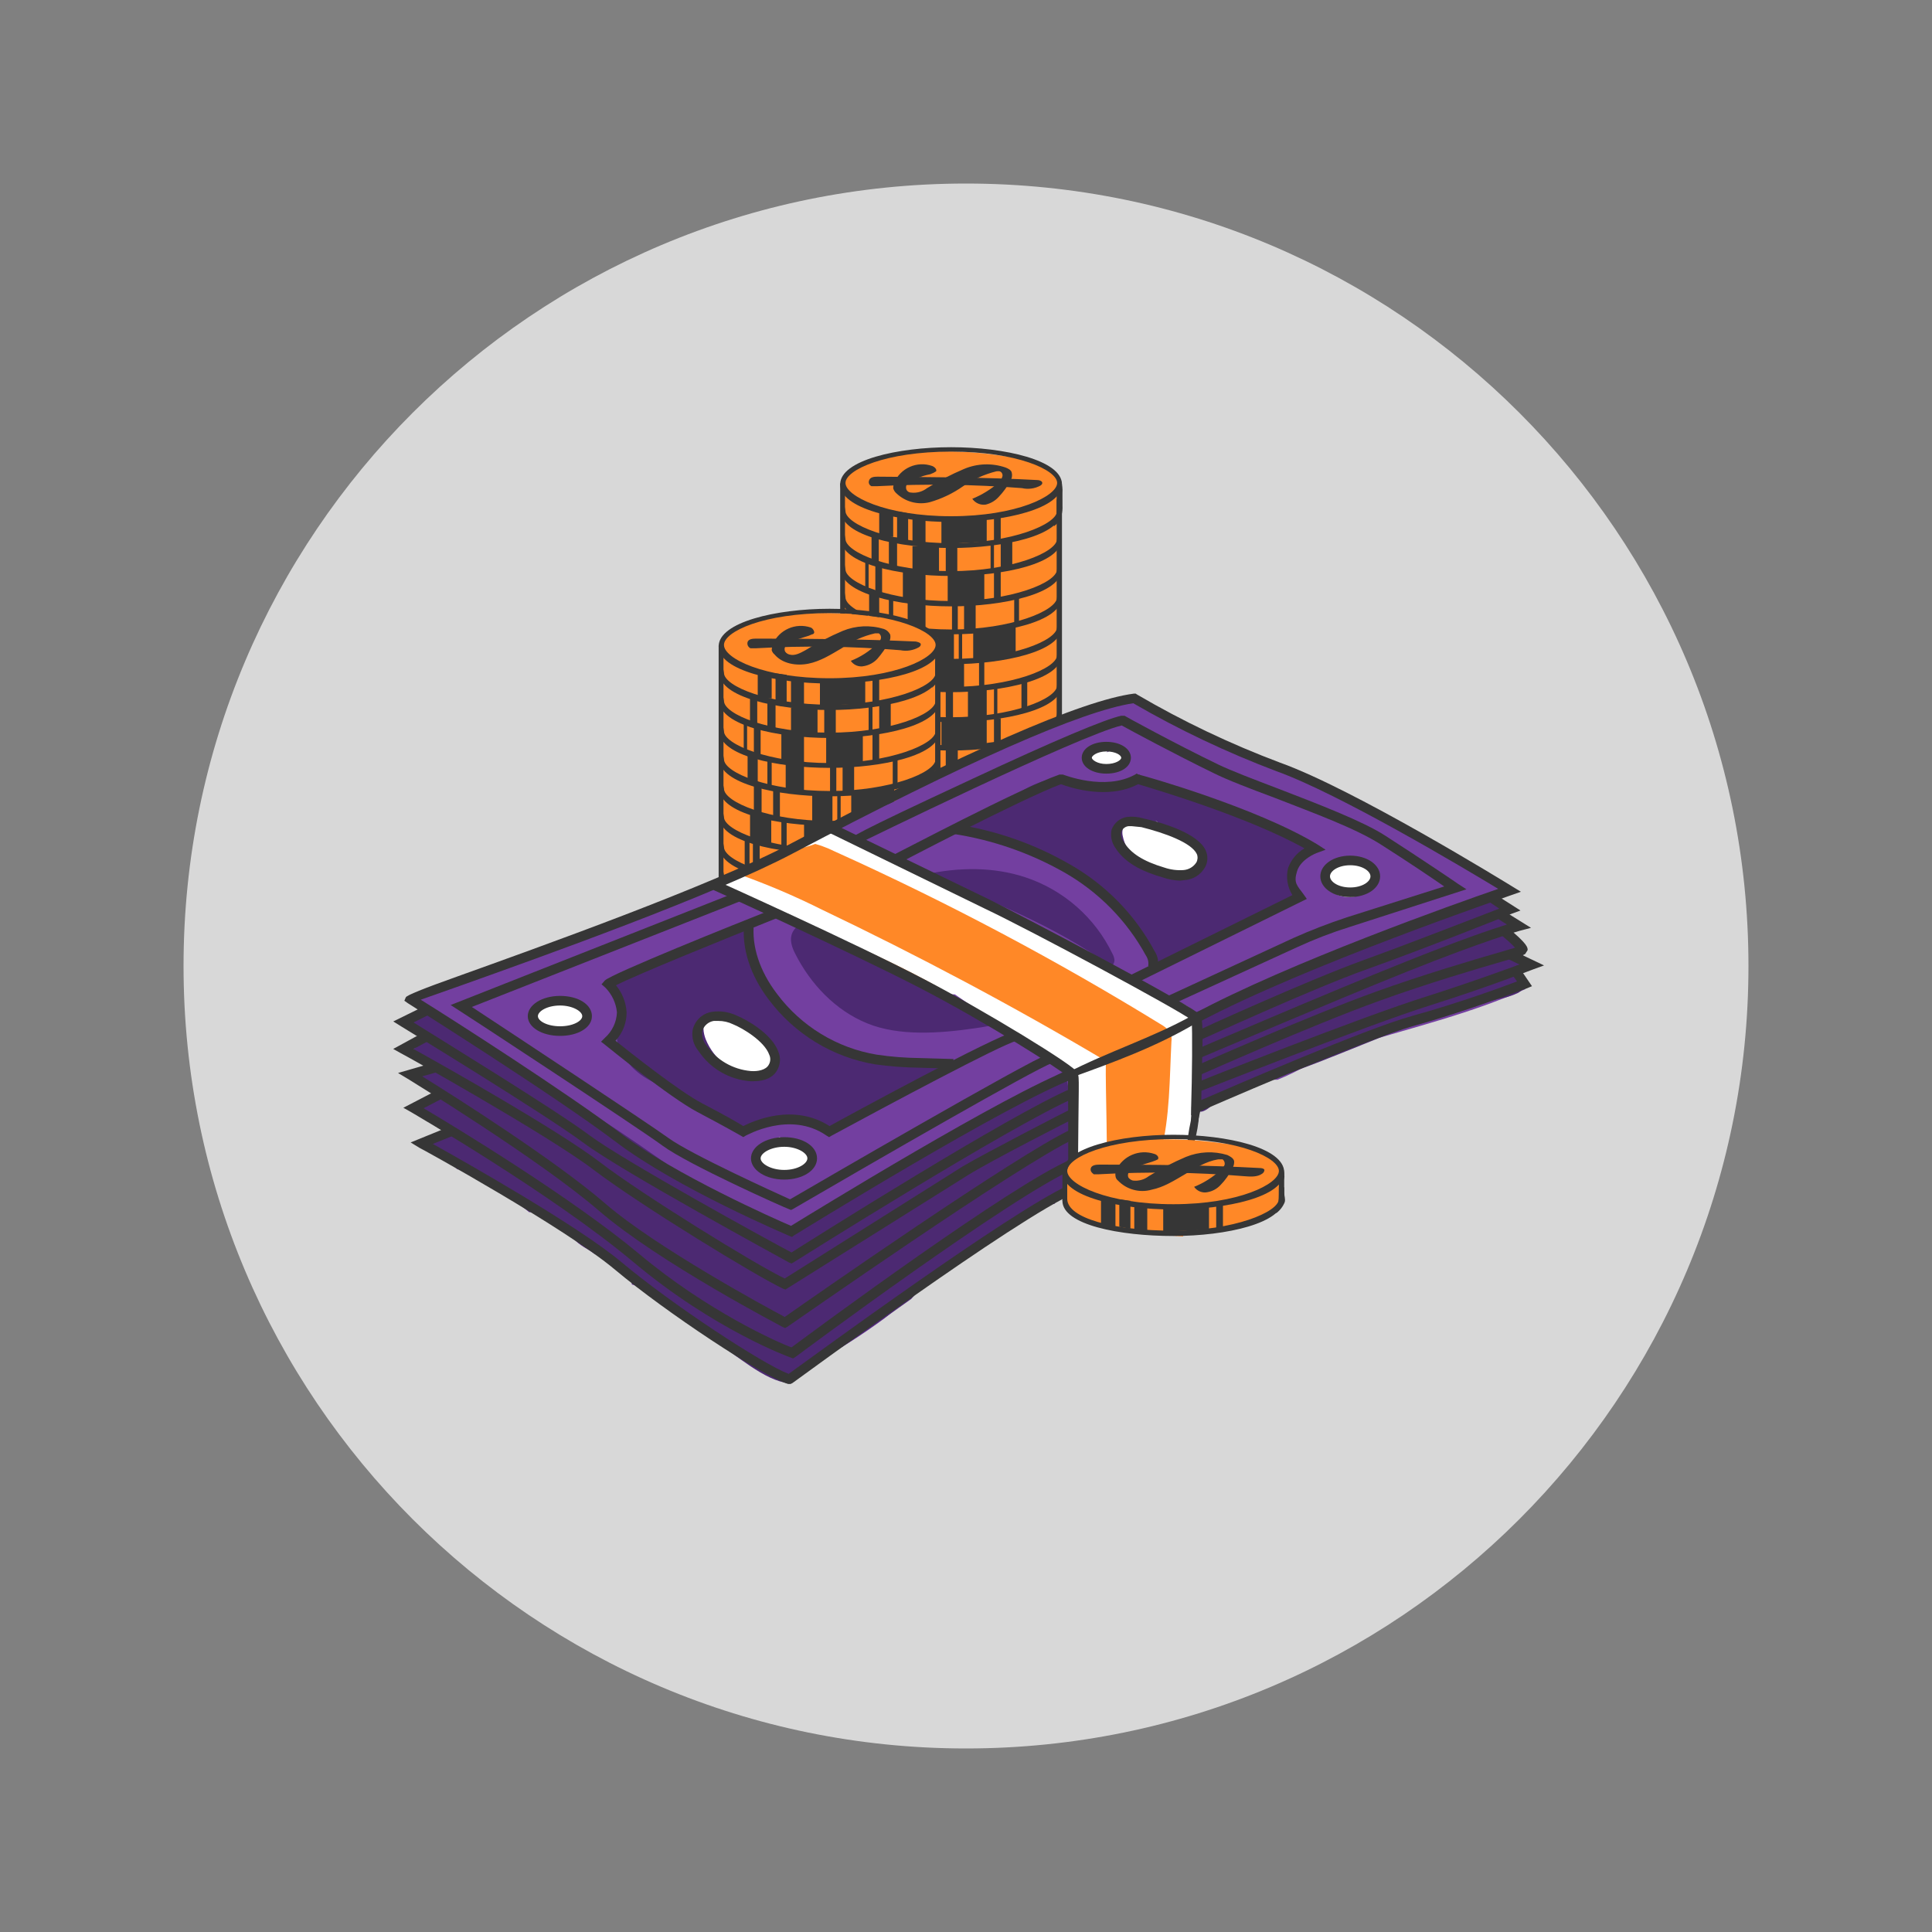 <?xml version="1.0" encoding="UTF-8"?> <svg xmlns="http://www.w3.org/2000/svg" id="_Слой_1" viewBox="0 0 400 400"><rect x="0" y="0" width="400" height="400" fill="#808080" stroke="none"/><defs><style>.cls-1{fill:#4c2972;}.cls-2{fill:#fff;}.cls-3{fill:#d8d8d8;}.cls-4{fill:#363636;}.cls-5{fill:#4a7a7e;}.cls-6{fill:#ff8827;}.cls-7{fill:#733fa0;}.cls-8{fill:#eedbbe;}</style></defs><path class="cls-3" d="m200,38c89.47,0,162,72.53,162,162s-72.53,162-162,162S38,289.47,38,200,110.53,38,200,38"></path><path class="cls-6" d="m174.55,169.66l.3-69.27s-.1-5.19,12.28-6.49c12.38-1.3,20.46.6,23.46.9,3,.3,9.38,2.9,8.88,4.59-.5,1.7.1,71.27.1,71.27-5.12,2.34-10.52,3.98-16.07,4.89-8.18,1.5-15.77.7-20.36-.8-4.59-1.5-8.68-2-8.58-5.09"></path><path class="cls-6" d="m218.77,101.38c-3.49,2.9-7.99,4.39-12.58,5.09-4.55.45-9.12.55-13.68.3-6.19-.3-13.08-.8-17.47-5.29v26.35c4.16.31,8.26,1.18,12.18,2.59,1.69.37,3.33.94,4.89,1.7.54.2.95.65,1.1,1.2l1,1.2c.1.1.3.2.3.4l.2.3c.2.3.2.7,0,1,.7,5.29.2,10.68,0,16.07,0,2.69,0,5.29.1,7.88l1.3-.8c5.11-2.68,10.42-4.98,15.87-6.89l4.89-1.9c.76-.22,1.45-.63,2-1.2.42-.76.6-1.63.5-2.5l-.6-45.51Z"></path><path class="cls-4" d="m196.91,108.07c-11.08,0-22.96-2.79-22.96-7.79s11.88-7.69,22.96-7.69,22.96,2.69,22.96,7.69-11.78,7.79-22.96,7.79m0-14.57c-13.58,0-21.86,3.79-21.86,6.49s8.28,6.89,21.86,6.89,21.96-4.19,21.96-6.89-8.38-6.49-21.96-6.49"></path><path class="cls-4" d="m219.26,105.47c0,.1-.4.3-.4.3,0,2.79-9.48,6.69-21.96,6.69s-21.86-3.89-21.86-6.69l-.2-1c-.1-.1.1.5,0,.4-.5-.2-.1-.1-.4-.4-.2.33-.31.71-.3,1.1,0,4.99,11.78,7.59,22.76,7.59s22.86-2.6,22.86-7.59c0-.2-.1-.4-.1-.6s.2.2-.4.2"></path><path class="cls-4" d="m219.26,111.26c0,.1-.4.3-.4.3,0,2.79-9.48,6.69-21.96,6.69s-21.86-3.89-21.86-6.69l-.2-1c-.1-.1.1.5,0,.5-.5-.3-.1-.2-.4-.5-.2.33-.31.71-.3,1.1,0,4.99,11.78,7.59,22.76,7.59s22.86-2.6,22.86-7.59c0-.2-.1-.3-.1-.5s.2.1-.4.1"></path><path class="cls-4" d="m219.26,117.55l-.4.3c0,2.79-9.48,6.59-21.96,6.59s-21.86-3.79-21.86-6.59c0-.1-.2-1-.2-1.1s.1.6,0,.5c-.5-.2-.1-.2-.4-.5-.19.37-.29.78-.3,1.2,0,4.89,11.78,7.59,22.76,7.59s22.86-2.69,22.86-7.59c0-.2-.1-.4-.1-.6s.2.2-.4.2"></path><path class="cls-4" d="m219.26,123.34l-.4.3c0,2.79-9.48,6.69-21.96,6.69s-21.86-3.89-21.86-6.69l-.2-1.1c-.1,0,.1.6,0,.5-.5-.2-.1-.1-.4-.5-.19.37-.29.78-.3,1.2,0,4.89,11.78,7.59,22.76,7.59s22.86-2.69,22.86-7.59c0-.2-.1-.4-.1-.6s.2.2-.4.2"></path><path class="cls-4" d="m219.26,129.53l-.4.3c0,2.79-9.48,6.59-21.96,6.59s-21.86-3.79-21.86-6.59l-.2-1.1c-.1,0,.1.6,0,.5-.5-.2-.1-.2-.4-.5-.19.37-.29.78-.3,1.2,0,4.89,11.78,7.59,22.76,7.59s22.86-2.69,22.86-7.59c0-.2-.1-.4-.1-.6s.2.2-.4.2"></path><path class="cls-4" d="m219.26,135.32c0,.1-.4.3-.4.3,0,2.79-9.48,6.59-21.96,6.59s-21.86-3.79-21.86-6.59l-.2-1.1c-.1,0,.1.6,0,.5-.5-.2-.1-.2-.4-.5-.19.37-.29.78-.3,1.2,0,4.89,11.78,7.59,22.76,7.59s22.86-2.69,22.86-7.59c0-.2-.1-.4-.1-.6s.2.2-.4.2"></path><path class="cls-4" d="m219.26,141.61s-.4.2-.4.3c0,2.79-9.48,6.59-21.96,6.59s-21.86-3.89-21.86-6.59c0-.1-.2-1-.2-1.1s.1.5,0,.5c-.5-.2-.1-.2-.4-.5-.19.37-.29.78-.3,1.2,0,4.89,11.78,7.49,22.76,7.49s22.86-2.6,22.86-7.49c0-.2-.1-.4-.1-.6s.2.2-.4.2"></path><path class="cls-4" d="m219.26,147.4l-.4.3c0,2.79-9.48,6.59-21.96,6.59s-21.86-3.79-21.86-6.59l-.2-1.1c-.1,0,.1.5,0,.5-.5-.2-.1-.2-.4-.5-.19.37-.29.78-.3,1.2,0,4.89,11.78,7.59,22.76,7.59s22.86-2.69,22.86-7.59c0-.2-.1-.4-.1-.6s.2.2-.4.2"></path><path class="cls-4" d="m219.26,153.69l-.4.3c0,2.79-9.48,6.59-21.96,6.59s-21.86-3.79-21.86-6.59l-.2-1.1c-.1,0,.1.6,0,.5-.5-.2-.1-.2-.4-.5-.19.37-.29.78-.3,1.2,0,4.89,11.78,7.59,22.76,7.59s22.86-2.69,22.86-7.59c0-.2-.1-.4-.1-.6s.2.2-.4.2"></path><path class="cls-4" d="m219.26,159.48l-.4.3c0,2.79-9.48,6.69-21.96,6.69s-21.86-3.89-21.86-6.69l-.2-1.1c-.1,0,.1.6,0,.5-.5-.2-.1-.1-.4-.5-.19.37-.29.78-.3,1.2,0,4.89,11.78,7.59,22.76,7.59s22.86-2.69,22.86-7.59c0-.2-.1-.4-.1-.6s.2.2-.4.2"></path><path class="cls-4" d="m218.77,107.07v-5.19c-.1,0-.1.1,0,.1.65-.66.98-1.57.9-2.5.26.84.36,1.72.3,2.6v2.6c.04.67-.03,1.35-.2,2-.24.93-.8,1.75-1.6,2.3.15-.65.35-1.28.6-1.9"></path><path class="cls-4" d="m209.48,97.89c-.1-.6-.8-.9-1.3-1.1-2.8-.96-5.86-.85-8.58.3-2.66,1.13-5.23,2.46-7.69,3.99-.94.72-2.12,1.05-3.29.9-.36,0-.7-.19-.9-.5-.24-.46-.16-1.02.2-1.4l.6-.5,1.2-.5c.93-.41,1.9-.71,2.89-.9l.7-.3.5-.3c.2-.4-.3-.9-.8-1.1-3.14-1.11-6.6.43-7.89,3.49-.12.35-.19.72-.2,1.1.1.38.31.73.6,1,1.84,1.81,4.49,2.53,6.99,1.9,2.46-.71,4.79-1.82,6.89-3.3,2.1-1.43,4.43-2.48,6.89-3.09.3,0,.6-.1.9.1.34.25.47.71.3,1.1-.14.42-.38.79-.7,1.1-1.63,1.43-3.48,2.57-5.49,3.39.63.9,1.71,1.36,2.79,1.2,1.04-.25,1.98-.81,2.69-1.6.94-.99,1.74-2.09,2.39-3.29.34-.5.45-1.11.3-1.7"></path><path class="cls-4" d="m214.77,99.39c-10.98-.6-22.06-.6-33.14-.7-.7,0-1.5.1-1.7.8-.18.46.04.98.5,1.17h1.2c9.98-.52,19.98-.38,29.95.4,1.28.29,2.63.12,3.79-.5.3-.2.5-.4.4-.7s-.6-.47-1-.47"></path><polygon class="cls-4" points="184.93 111.16 182.03 111.16 182.03 105.18 184.93 105.87 184.93 111.16"></polygon><polygon class="cls-4" points="191.62 112.36 188.92 112.36 188.92 106.57 191.62 107.17 191.62 112.36"></polygon><polygon class="cls-4" points="188.02 112.06 185.73 111.56 185.73 105.87 188.02 106.27 188.02 112.06"></polygon><polygon class="cls-4" points="204.29 112.16 194.91 112.66 194.91 107.37 204.29 106.77 204.29 112.16"></polygon><polygon class="cls-4" points="205.79 106.47 207.19 106.47 207.19 111.56 205.79 112.16 205.79 106.47"></polygon><path class="cls-4" d="m217.97,169.16h.1c0,2.79-8.68,5.89-21.16,5.89s-21.06-3.09-21.06-5.89v-.1h-.3c-.41-.24-.78-.55-1.1-.9-.19.37-.29.78-.3,1.2,0,4.89,11.78,7.59,22.76,7.59s22.86-2.7,22.86-7.59c0-.2-.1-.4-.1-.6-.52.28-1.11.42-1.7.4"></path><path class="cls-4" d="m219.06,168.36v-2.39l-.3.2v4.29l-.8,1.8c.8-.56,1.4-1.37,1.7-2.3.1-.3.1-.6.2-.9-.38.06-.73-.2-.79-.58,0,0,0,0,0-.01,0-.04-.01-.07,0-.11"></path><rect class="cls-4" x="180.44" y="110.67" width="1.5" height="6.31"></rect><polygon class="cls-4" points="185.73 118.15 185.73 111.26 184.03 111.26 184.03 117.35 185.73 118.15"></polygon><path class="cls-4" d="m193.71,118.55h.7v-5.49h-5.49v4.99c1.6,0,3.19.5,4.79.5"></path><rect class="cls-4" x="195.81" y="112.96" width="2.39" height="5.53"></rect><rect class="cls-4" x="205.09" y="112.16" width=".7" height="6.09"></rect><rect class="cls-4" x="207.19" y="111.56" width="2.39" height="6.02"></rect><polygon class="cls-4" points="179.84 121.94 179.84 115.86 179.14 115.56 179.14 121.64 179.84 121.94"></polygon><path class="cls-4" d="m191.62,124.74v-6.09h-.2c-1.52-.11-3.03-.38-4.49-.8v6.39c1.54.32,3.12.49,4.69.5"></path><path class="cls-4" d="m202.89,124.54l.9-.2v-5.69h-3.19l-.4.2h-3.99v5.79c2.23.12,4.46.08,6.69-.1"></path><polygon class="cls-4" points="207.19 123.74 207.19 117.85 205.79 117.85 205.79 124.04 207.19 123.74"></polygon><path class="cls-4" d="m181.93,122.94h.7v-6.49h-1.3s-.03-.09-.08-.1h-.02v6.39l.7.2Z"></path><polygon class="cls-4" points="197.4 130.63 198.3 130.63 198.3 125.24 197.1 125.04 197.1 130.63 197.4 130.63"></polygon><polygon class="cls-4" points="182.03 129.03 182.03 122.84 179.94 122.14 179.94 127.93 182.03 129.03"></polygon><polygon class="cls-4" points="202 130.53 202 125.04 199.6 125.24 199.6 130.73 202 130.53"></polygon><polygon class="cls-4" points="184.93 129.73 184.93 123.54 184.03 123.34 184.03 129.23 184.93 129.73"></polygon><polygon class="cls-4" points="191.62 130.63 191.62 124.34 187.92 124.34 187.92 130.13 191.62 130.63"></polygon><polygon class="cls-4" points="209.98 123.44 209.98 129.53 210.98 129.53 210.98 122.94 209.98 123.44"></polygon><polygon class="cls-4" points="184.93 153.39 184.93 148.2 182.03 147.4 182.03 152.69 184.93 153.39"></polygon><polygon class="cls-4" points="191.62 154.58 191.62 148.7 188.92 148.5 188.92 154.18 191.62 154.58"></polygon><path class="cls-4" d="m188.02,154.09v-5.79l-.8-.2c-.09.32-.42.51-.74.42h-.76v5.19l2.3.38Z"></path><polygon class="cls-4" points="196.31 154.88 203.69 154.58 204.29 154.58 204.29 149 194.91 149 194.91 155.08 196.31 154.88"></polygon><polygon class="cls-4" points="207.19 154.09 207.19 148.7 205.79 148.7 205.79 154.28 207.19 154.09"></polygon><polygon class="cls-4" points="182.03 159.18 182.03 152.59 180.44 152.19 180.44 158.58 181.73 159.48 182.03 159.18"></polygon><path class="cls-4" d="m184.63,153.39s-.03-.09-.08-.1c0,0-.01,0-.02,0h-.5v6.49l1.3.4h.4v-6.39l-1.1-.4Z"></path><polygon class="cls-4" points="194.41 161.07 194.41 154.68 188.92 154.68 188.92 160.47 194.41 161.07"></polygon><polygon class="cls-4" points="198.3 161.37 198.3 154.68 195.81 154.68 195.81 161.27 197.8 161.57 198.3 161.37"></polygon><polygon class="cls-4" points="205.79 160.77 205.79 154.39 205.09 154.39 205.09 160.57 205.79 160.77"></polygon><path class="cls-4" d="m209.58,159.97v-6.29c-.79.25-1.59.45-2.39.6v5.99l2.39-.3Z"></path><polygon class="cls-4" points="179.84 164.27 179.84 158.48 179.14 157.98 179.14 164.07 179.84 164.27"></polygon><path class="cls-4" d="m191.62,166.36v-5.09c-1.58-.19-3.15-.49-4.69-.9v5.79c1.55.27,3.13.34,4.69.2"></path><path class="cls-4" d="m201.4,166.86h2.39v-5.89h-7.59v6.09h4.59c.15-.17.38-.25.6-.2"></path><polygon class="cls-4" points="205.79 160.27 205.79 166.26 207.19 165.86 207.19 159.87 205.79 160.27"></polygon><path class="cls-4" d="m182.63,165.36v-6.29h-.1c-.41.2-.89.2-1.3,0v5.69l1.4.6Z"></path><polygon class="cls-4" points="180.94 164.67 179.94 164.47 179.94 173.55 182.03 173.55 182.03 164.97 180.94 164.67"></polygon><polygon class="cls-4" points="184.03 165.36 184.03 174.95 184.93 174.95 184.93 165.46 184.03 165.36"></polygon><polygon class="cls-4" points="209.98 165.96 209.98 173.55 210.98 173.55 210.98 165.66 209.98 165.96"></polygon><path class="cls-4" d="m181.23,128.63v6.59h1.6v-5.99c-.55-.16-1.08-.36-1.6-.6"></path><path class="cls-4" d="m197.5,137.02v-6.29h-4.19v6.09c1.39.16,2.79.23,4.19.2"></path><path class="cls-4" d="m203.99,136.52c2.1-.3,4.19-.9,6.29-1.4v-5.79h-1.7c-2.3.5-4.69,1-7.09,1.3v6.29l2.5-.4Z"></path><polygon class="cls-4" points="186.62 129.83 185.23 129.53 185.23 135.82 186.62 135.82 186.62 129.83"></polygon><rect class="cls-4" x="198.5" y="130.73" width=".7" height="6.29"></rect><polygon class="cls-4" points="184.03 141.61 184.53 141.81 184.93 141.81 184.93 135.32 182.13 135.12 180.44 134.82 180.44 140.11 184.03 141.61"></polygon><polygon class="cls-4" points="187.82 136.12 186.92 135.92 186.92 142.31 188.02 142.31 188.02 136.12 187.82 136.12"></polygon><path class="cls-4" d="m199.6,142.91h0v-5.89l-2.69-.2-.4-.2h-.7c-1.4.04-2.8-.03-4.19-.2v6.09c2.48.6,5.04.8,7.59.6l.4-.2Z"></path><path class="cls-4" d="m191.62,167.06v8.48h7.99v-8.48c-2.64.45-5.34.45-7.99,0"></path><polygon class="cls-4" points="203.79 142.31 203.79 136.42 203.09 136.72 202.7 136.72 202.7 142.31 203.79 142.31"></polygon><polygon class="cls-4" points="182.43 147.3 182.43 141.11 181.13 140.61 181.13 146.7 182.43 147.3"></polygon><path class="cls-4" d="m186.92,148.1c.98.04,1.95.17,2.9.4l3.09.3v-6.39c-2.09.27-4.21.03-6.19-.7v6.29l.2.1Z"></path><polygon class="cls-4" points="180.34 146.2 180.34 140.31 179.34 139.71 179.34 145.6 180.34 146.2"></polygon><polygon class="cls-4" points="196.11 148.79 197.31 148.79 197.31 142.31 195.81 142.31 195.81 148.4 196.11 148.79"></polygon><path class="cls-4" d="m204.29,148.89v-6.39h-3.89v6.29c1.29.13,2.6.17,3.89.1"></path><polygon class="cls-4" points="211.58 147.4 212.68 147.1 212.68 140.51 211.48 140.51 211.48 147.3 211.58 147.4"></polygon><polygon class="cls-4" points="205.79 141.91 205.79 148.8 206.49 148.8 206.49 142.11 205.79 141.91"></polygon><rect class="cls-4" x="218.77" y="103.38" width="1.1" height="66.85"></rect><rect class="cls-4" x="173.95" y="100.08" width="1" height="70.18"></rect><path class="cls-6" d="m149.29,203.09l.4-69.27s-.1-5.19,12.28-6.49c12.38-1.3,20.36.7,23.46.9,3.09.2,9.38,2.9,8.88,4.69-.5,1.8.1,71.27.1,71.27-5.17,2.29-10.6,3.93-16.17,4.89-6.73,1.3-13.67.99-20.26-.9-4.59-1.5-8.68-1.9-8.68-5.09"></path><path class="cls-6" d="m193.61,134.82c-3.63,2.84-7.99,4.6-12.58,5.09-4.54.55-9.12.65-13.68.3-6.19-.2-13.08-.8-17.47-5.19v26.25c-.2,6.79-1.1,17.97,0,22.26,1.7.3,13.07-5.59,14.67-4.79,1.6.8,3.49-1.7,3.59-1.3.1.4.6-9.78.9-9.38.3.4.2.2.3.4v.2c.3.4.3.7,0,1,.7,5.39.3,10.78.1,16.17v7.89l1.4-.8c5.13-2.68,10.43-5.01,15.87-6.99l4.89-1.9c.77-.2,1.46-.61,2-1.2.41-.73.59-1.56.5-2.39l-.5-45.62Z"></path><path class="cls-4" d="m171.75,141.51c-11.08,0-22.96-2.69-22.96-7.69s11.88-7.78,22.96-7.78,22.96,2.69,22.96,7.78-11.78,7.69-22.96,7.69m0-14.57c-13.58,0-21.86,3.79-21.86,6.59s8.28,6.89,21.86,6.89,21.96-4.19,21.96-6.89-8.38-6.59-21.96-6.59"></path><path class="cls-4" d="m194.11,139.01l-.4.3c0,2.79-9.48,6.59-21.96,6.59s-21.86-3.79-21.86-6.59l-.2-1.1c-.1,0,.1.5,0,.5-.5-.2-.1-.2-.4-.5-.19.37-.29.78-.3,1.2,0,4.89,11.78,7.59,22.76,7.59s22.76-2.69,22.76-7.59v-.6c-.5.3.2.2-.4.2"></path><path class="cls-4" d="m194.11,144.8l-.4.3c0,2.79-9.48,6.59-21.96,6.59s-21.86-3.79-21.86-6.59l-.2-1.1c-.1,0,.1.6,0,.5-.5-.2-.1-.2-.4-.5-.19.37-.29.78-.3,1.2,0,4.89,11.78,7.59,22.76,7.59s22.76-2.69,22.76-7.59v-.6c-.5.3.2.2-.4.2"></path><path class="cls-4" d="m194.11,151.09s-.4.2-.4.3c0,2.69-9.48,6.59-21.96,6.59s-21.86-3.89-21.86-6.59c0-.1-.2-1.1-.2-1.1,0,0,.1.5,0,.5-.5-.2-.1-.2-.4-.5-.2.37-.31.78-.3,1.2,0,4.89,11.78,7.49,22.76,7.49s22.76-2.6,22.76-7.49v-.6c-.5.3.2.1-.4.2"></path><path class="cls-4" d="m194.11,156.88l-.4.3c0,2.79-9.48,6.59-21.96,6.59s-21.86-3.79-21.86-6.59l-.2-1.1c-.1,0,.1.5,0,.5-.5-.2-.1-.2-.4-.5-.19.37-.29.78-.3,1.2,0,4.89,11.78,7.59,22.76,7.59s22.76-2.69,22.76-7.59v-.6c-.5.3.2.2-.4.2"></path><path class="cls-4" d="m194.11,162.97l-.4.3c0,2.79-9.48,6.69-21.96,6.69s-21.86-3.89-21.86-6.69l-.2-1c-.1-.1.1.5,0,.5-.5-.3-.1-.2-.4-.5-.2.33-.31.71-.3,1.1,0,4.99,11.78,7.59,22.76,7.59s22.76-2.6,22.76-7.59v-.5c-.5.3.2.1-.4.1"></path><path class="cls-4" d="m194.11,168.86l-.4.3c0,2.69-9.48,6.59-21.96,6.59s-21.86-3.89-21.86-6.59l-.2-1.1c-.1-.1.1.5,0,.5-.5-.2-.1-.2-.4-.5-.2.37-.31.78-.3,1.2,0,4.89,11.78,7.49,22.76,7.49s22.76-2.6,22.76-7.49v-.6c-.5.3.2.2-.4.2"></path><path class="cls-4" d="m194.11,175.05l-.4.3c0,2.79-9.48,6.69-21.96,6.69s-21.86-3.89-21.86-6.69c0-.1-.2-1-.2-1.1s.1.6,0,.5c-.5-.2-.1-.1-.4-.5-.19.37-.29.78-.3,1.2,0,4.89,11.78,7.59,22.76,7.59s22.76-2.69,22.76-7.59v-.6c-.5.3.2.2-.4.2"></path><path class="cls-4" d="m194.11,180.84l-.4.3c0,2.79-9.48,6.69-21.96,6.69s-21.86-3.89-21.86-6.69l-.2-1c-.1-.1.1.5,0,.5-.5-.3-.1-.2-.4-.5-.2.33-.31.71-.3,1.1,0,4.99,11.78,7.59,22.76,7.59s22.76-2.6,22.76-7.59v-.6c-.5.3.2.2-.4.2"></path><path class="cls-4" d="m194.11,187.12l-.4.4c0,2.69-9.48,6.59-21.96,6.59s-21.86-3.89-21.86-6.69l-.2-1c-.1-.1.1.5,0,.5-.5-.3-.1-.2-.4-.5-.19.34-.29.71-.3,1.1,0,4.99,11.78,7.59,22.76,7.59s22.76-2.6,22.76-7.59v-.5c-.5.3.2.1-.4.1"></path><path class="cls-4" d="m194.11,193.01s-.4.2-.4.3c0,2.79-9.48,6.59-21.96,6.59s-21.86-3.79-21.86-6.59c0-.1-.2-1-.2-1.1s.1.5,0,.5c-.5-.2-.1-.2-.4-.5-.19.37-.29.78-.3,1.2,0,4.89,11.78,7.49,22.76,7.49s22.76-2.6,22.76-7.49v-.6c-.5.3.2.2-.4.2"></path><path class="cls-4" d="m193.61,140.51v-5.29c-.1,0-.1.1,0,.1.63-.68.95-1.58.9-2.49.27.87.34,1.79.2,2.69v2.6c.04.67-.03,1.35-.2,2-.3.9-.86,1.7-1.6,2.3.3-.7.4-1.2.7-1.9"></path><path class="cls-4" d="m184.33,131.43c-.25-.56-.72-.99-1.3-1.2-2.82-.87-5.86-.73-8.58.4-2.66,1.13-5.23,2.46-7.69,3.99-1.1.6-2.19,1.2-3.29.9-.36-.08-.68-.29-.9-.6-.23-.43-.15-.96.2-1.3.14-.22.35-.4.6-.5.38-.24.78-.44,1.2-.6l2.89-.9.7-.3c.2,0,.3-.1.4-.3.1-.2-.2-.9-.7-1.1-3.14-1.06-6.56.46-7.89,3.49-.12.39-.18.79-.2,1.2.1.35.31.67.6.9,1.6,1.9,4.49,2.4,6.99,1.9,2.49-.5,4.69-1.9,6.89-3.19,2.07-1.46,4.41-2.52,6.89-3.09h.8c.4.25.57.76.4,1.2-.14.42-.43.77-.8,1-1.54,1.52-3.38,2.7-5.39,3.49.59.88,1.66,1.32,2.69,1.1,1.07-.19,2.05-.71,2.79-1.5.91-1.05,1.71-2.18,2.39-3.39.29-.48.4-1.05.3-1.6"></path><path class="cls-4" d="m189.62,132.82c-11.08-.5-22.06-.6-33.14-.6-.7,0-1.5.1-1.7.7-.15.52.11,1.07.6,1.3h1.1c9.98-.57,19.99-.43,29.95.4,1.3.26,2.64.05,3.79-.6.2-.1.5-.4.4-.7s-.6-.4-1-.5"></path><polygon class="cls-4" points="159.77 144.6 156.88 144.6 156.88 138.71 159.77 139.41 159.77 144.6"></polygon><polygon class="cls-4" points="166.46 145.9 163.77 145.9 163.77 140.01 166.46 140.71 166.46 145.9"></polygon><polygon class="cls-4" points="162.87 145.5 160.57 145.1 160.57 139.41 162.87 139.71 162.87 145.5"></polygon><polygon class="cls-4" points="179.14 145.7 169.76 146.1 169.76 140.81 179.14 140.21 179.14 145.7"></polygon><polygon class="cls-4" points="180.64 139.91 182.03 139.91 182.03 145.1 180.64 145.7 180.64 139.91"></polygon><path class="cls-4" d="m192.81,202.6c0,.1.1.1.1.2,0,2.8-8.68,5.89-21.16,5.89s-21.06-3.09-21.06-5.89v-.2l-.2-.2h-.1l-1.1-.8c-.19.37-.29.78-.3,1.2,0,4.89,11.78,7.59,22.76,7.59s22.76-2.7,22.76-7.59v-.6c-.52.28-1.11.42-1.7.4"></path><path class="cls-4" d="m193.91,201.8v-2.39l-.3.3v4.19l-.8,1.9c.8-.6,1.4-1.44,1.7-2.39.1-.3.1-.6.2-.9-.38.06-.73-.2-.79-.58,0,0,0,0,0-.01,0-.04-.01-.07,0-.11"></path><rect class="cls-4" x="155.28" y="144.2" width="1.5" height="6.31"></rect><polygon class="cls-4" points="160.57 151.59 160.57 144.8 158.88 144.8 158.88 150.79 160.57 151.59"></polygon><path class="cls-4" d="m168.56,151.99h.7v-5.49h-5.49v4.99c1.59.27,3.19.43,4.79.5"></path><rect class="cls-4" x="170.65" y="146.5" width="2.39" height="5.53"></rect><rect class="cls-4" x="179.84" y="145.7" width=".8" height="6.09"></rect><rect class="cls-4" x="182.03" y="145.1" width="2.39" height="6.02"></rect><polygon class="cls-4" points="154.68 155.48 154.68 149.29 153.98 148.99 153.98 155.08 154.68 155.48"></polygon><path class="cls-4" d="m166.46,158.28v-6.09h-.2c-1.52-.08-3.02-.31-4.49-.7v6.39c1.55.24,3.12.37,4.69.4"></path><polygon class="cls-4" points="177.64 157.98 178.64 157.98 178.64 152.29 175.45 152.29 175.05 152.49 171.05 152.49 171.05 158.28 177.64 157.98"></polygon><polygon class="cls-4" points="182.03 157.28 182.03 151.39 180.64 151.39 180.64 157.58 182.03 157.28"></polygon><polygon class="cls-4" points="156.78 156.48 157.48 156.48 157.48 149.99 156.18 149.79 156.08 149.79 156.08 156.18 156.78 156.48"></polygon><path class="cls-4" d="m172.25,164.17h.9v-5.39c-.44.04-.89-.03-1.3-.2v5.59h.4Z"></path><path class="cls-4" d="m156.88,162.47v-6.19c-.72-.17-1.42-.41-2.1-.7v5.79l2.1,1.1Z"></path><path class="cls-4" d="m176.84,163.97v-5.49l-2.39.2v5.49c.8.03,1.61-.03,2.39-.2"></path><polygon class="cls-4" points="159.77 163.17 159.77 157.08 158.88 156.78 158.88 162.67 159.77 163.17"></polygon><polygon class="cls-4" points="166.46 164.07 166.46 157.88 162.67 157.88 162.67 163.67 166.46 164.07"></polygon><polygon class="cls-4" points="184.83 156.88 184.83 163.07 185.83 163.07 185.83 156.38 184.83 156.88"></polygon><polygon class="cls-4" points="159.77 186.82 159.77 181.63 156.88 180.94 156.88 186.12 159.77 186.82"></polygon><polygon class="cls-4" points="166.46 188.12 166.46 182.23 163.77 181.93 163.77 187.72 166.46 188.12"></polygon><path class="cls-4" d="m162.87,187.52v-5.79l-.8-.2c-.09.38-.46.61-.84.52,0,0,0,0,0,0h-.05l-.6-.2v5.17l2.3.5Z"></path><path class="cls-4" d="m171.05,188.42l7.49-.3h.6v-5.69c-2.79.15-5.59.15-8.38,0h-1v6.09l1.3-.1Z"></path><polygon class="cls-4" points="182.03 187.52 182.03 182.23 180.64 182.23 180.64 187.72 182.03 187.52"></polygon><path class="cls-4" d="m156.88,192.61v-6.59l-1.6-.3v6.29c.38.37.82.67,1.3.9l.3-.3Z"></path><path class="cls-4" d="m159.48,186.92h-.1s-.1-.03-.1-.08c0,0,0-.01,0-.02h-.4v6.59l1.3.4h.4v-6.39l-1.1-.5Z"></path><polygon class="cls-4" points="169.26 194.51 169.26 188.22 163.77 188.22 163.77 194.01 169.26 194.51"></polygon><polygon class="cls-4" points="173.15 194.91 173.15 188.22 170.65 188.22 170.65 194.71 172.55 195.11 173.15 194.91"></polygon><polygon class="cls-4" points="180.64 194.31 180.64 187.92 179.84 187.92 179.84 194.01 180.64 194.31"></polygon><path class="cls-4" d="m184.43,193.41v-6.29c-.77.29-1.58.49-2.39.6v5.99l2.39-.3Z"></path><polygon class="cls-4" points="154.68 197.7 154.68 192.01 153.98 191.42 153.98 197.51 154.68 197.7"></polygon><path class="cls-4" d="m166.46,199.9v-5.19c-1.6-.1-3.19-.6-4.69-.8v5.79c1.55.27,3.13.34,4.69.2"></path><path class="cls-4" d="m176.24,200.3h2.39v-5.79h-7.59v6.19h4.59c.11-.23.34-.39.6-.4"></path><polygon class="cls-4" points="180.64 193.81 180.64 199.7 182.03 199.3 182.03 193.41 180.64 193.81"></polygon><polygon class="cls-4" points="157.48 198.8 157.48 192.61 156.08 192.61 156.08 198.3 157.48 198.8"></polygon><polygon class="cls-4" points="155.78 198.2 154.78 197.9 154.78 206.99 156.88 206.99 156.88 198.5 155.78 198.2"></polygon><polygon class="cls-4" points="158.88 198.9 158.88 208.49 159.77 208.49 159.77 199 158.88 198.9"></polygon><polygon class="cls-4" points="184.83 199.4 184.83 206.99 185.83 206.99 185.83 199.2 184.83 199.4"></polygon><path class="cls-4" d="m156.08,162.07v6.69h1.6v-6.09c-.56-.11-1.1-.31-1.6-.6"></path><polygon class="cls-4" points="172.35 170.55 172.35 164.27 168.16 164.27 168.16 170.46 172.35 170.55"></polygon><path class="cls-4" d="m178.84,170.06l6.29-1.4v-5.89h-1.7c-2.35.64-4.76,1.08-7.19,1.3v6.29l2.6-.3Z"></path><polygon class="cls-4" points="161.37 163.27 160.07 163.07 160.07 169.26 161.47 169.26 161.47 163.27 161.37 163.27"></polygon><polygon class="cls-4" points="174.05 170.55 174.05 164.17 173.35 164.17 173.35 170.46 174.05 170.55"></polygon><path class="cls-4" d="m158.88,175.15l.5.2h.3v-6.59l-2.79-.2c-.54.02-1.08-.05-1.6-.2v5.29l3.59,1.5Z"></path><polygon class="cls-4" points="162.67 169.66 161.77 169.36 161.77 175.75 162.87 175.75 162.87 169.56 162.67 169.66"></polygon><path class="cls-4" d="m174.45,176.44h0v-5.89l-2.69-.3h-1.1c-1.4,0-2.8-.1-4.19-.3v6.09c2.5.5,5.04.7,7.59.6l.4-.2Z"></path><path class="cls-4" d="m166.46,200.6v8.38h7.99v-8.48c-2.64.48-5.34.51-7.99.1"></path><polygon class="cls-4" points="178.64 175.84 178.64 169.86 177.84 170.25 177.44 170.25 177.44 175.84 178.64 175.84"></polygon><polygon class="cls-4" points="157.28 180.84 157.28 174.65 155.88 174.15 155.88 180.14 157.28 180.84"></polygon><path class="cls-4" d="m161.77,181.53c.98.04,1.95.17,2.9.4,1.02.2,2.06.3,3.09.3v-6.29c-2.09.27-4.21.03-6.19-.7v6.19l.2.1Z"></path><path class="cls-4" d="m155.18,179.74v-5.99c-.38-.1-.73-.31-1-.6v5.99l1,.6Z"></path><path class="cls-4" d="m170.85,182.23s.09.03.1.08c0,0,0,.01,0,.02h1.1v-6.49h-1.4v6.19l.2.2Z"></path><rect class="cls-4" x="175.24" y="175.94" width="3.89" height="6.39"></rect><polygon class="cls-4" points="186.43 180.94 187.52 180.64 187.52 174.05 186.73 174.05 186.33 173.85 186.33 180.74 186.43 180.94"></polygon><polygon class="cls-4" points="180.64 175.35 180.64 182.23 181.34 182.23 181.34 175.65 180.64 175.35"></polygon><rect class="cls-4" x="193.61" y="136.92" width="1.1" height="66.85"></rect><rect class="cls-4" x="148.79" y="133.62" width="1" height="70.18"></rect><path class="cls-6" d="m218.97,220.46c.91.65,1.69,1.46,2.3,2.39.37.92.54,1.91.5,2.9.3,5.79-.1,18.67.3,24.45,7.09-4.09,16.27-12.88,24.45-11.98,1.49-7.45,2.1-15.06,1.8-22.66.02-1.75-.43-3.47-1.3-4.99-.9-1.13-2.06-2.02-3.39-2.6-22.16-12.48-44.92-24.15-67.97-35.04-1.19-.7-2.52-1.11-3.89-1.2-2.1,0-3.89,1.3-5.49,2.4-2.8,1.92-5.7,3.68-8.68,5.29l-4.59,2.3c-.6.2-3.6,1-3.79,1.7-.2.7,11.88,5.29,13.07,5.79,12.58,5.69,25.15,11.58,37.03,18.56,6.78,3.87,13.35,8.1,19.66,12.68"></path><path class="cls-2" d="m152.79,180.94c5.87,2.08,11.6,4.51,17.17,7.29,20.06,9.58,39.83,20.06,58.99,31.44-.1,6.99.5,18.67,0,25.65-2.2.9-4.39.3-6.39,1.6,0-6.39-.8-15.57-.8-21.96.05-.84-.05-1.69-.3-2.5-.48-1-1.24-1.83-2.2-2.39-1.65-1.31-3.38-2.51-5.19-3.59l-9.78-6.09-9.28-5.59c-14.77-8.48-31.04-14.07-46.21-21.86,1.1-1.5,2.1-1.7,3.99-2"></path><path class="cls-2" d="m167.26,174.35c1.91.39,3.75,1.03,5.49,1.9,23.45,10.57,46.18,22.64,68.08,36.13.54.35,1.01.79,1.4,1.3.3.62.41,1.32.3,2-.4,7.79-.3,15.47-2.2,22.96,1.75-.2,3.53,0,5.19.6,1.58-7.75,2.41-15.64,2.5-23.56.15-1.44-.13-2.9-.8-4.19-.71-1.13-1.75-2.01-2.99-2.5-22.16-12.44-44.62-24.32-67.37-35.63-1.88-1.6-4.61-1.68-6.59-.2l-4.89,2.5c1.7-.29,3.35-.83,4.89-1.6"></path><path class="cls-7" d="m222.06,227.95c-.05-2.17-.71-4.28-1.9-6.09-.82-.89-1.76-1.67-2.8-2.3l-9.78-6.89-9.88-6.79c-.72.01-1.43-.12-2.1-.4l-2.3-1.1c-.66,0-1.32-.17-1.9-.5l-2.2-1.4c-7.99-3.59-16.07-7.19-23.66-11.68-.43-.25-.81-.59-1.1-1l-13.28-4.79c-1.11-.45-2.29-.72-3.49-.8-1.15-.04-2.3.13-3.39.5-9.88,2.79-19.06,8.58-28.85,11.68-9.78,3.09-18.17,5.89-29.44,10.08l1.6,2c-1.41.62-2.63,1.62-3.49,2.9,1.43.89,2.77,1.92,3.99,3.09-1.61.2-3.06,1.07-3.99,2.39l5.49,4.49-4.09.6c1.56,1.76,3.37,3.28,5.39,4.49l-4.79,2.59,6.29,4.69-4.49,2.6c2.3,1.9,4.59,3.79,6.79,5.79h.2c4.49-.2,7.09,2.5,9.58,5.49l.7.3c1.56.89,3.03,1.93,4.39,3.09h.3l1.2.2c2.99.6,5.29,2.69,7.29,4.89,2,2.2,3.19,2.3,4.79,3.59.75-.02,1.47.27,2,.8,1.19,1.2,2.53,2.24,3.99,3.09.99.39,1.66,1.33,1.7,2.4,5.49,1.3,9.48,6.09,13.97,9.58,6.69,3.09,13.47,6.09,18.87,10.78l3.29-2.89c.33-.41.74-.75,1.2-1,5.21-2.79,10.22-5.96,14.97-9.48,2.2-1.8,4.39-3.59,6.69-5.29l1-1.1c1.82-2.13,4.16-3.74,6.79-4.69l.7-.2c2.58-2.41,5.43-4.52,8.48-6.29,1.09-.55,2.23-1.02,3.39-1.4.04-1.09.65-2.07,1.6-2.6,1.92-1.3,4.17-2.03,6.49-2.1.24-.32.51-.62.8-.9-.08-.29-.12-.6-.1-.9.2-1,1.2-1.5,1.9-2.2.7-.7,1.7-3.69,1.7-5.79.09-3.87-.08-7.73-.5-11.58"></path><path class="cls-1" d="m190.22,203.69c-4.29-1.9-8.48-3.89-12.68-6.09-4.19-2.2-7.29-4.49-11.18-5.19-.48-.06-.91-.32-1.2-.7-1.4,1.2-2,2.79-.6,5.59,3.19,6.39,8.38,11.88,14.97,14.57,6.59,2.69,14.97,2.1,22.46,1,1.55-.2,3.08-.5,4.59-.9-5.29-3.09-10.78-5.69-16.37-8.29"></path><path class="cls-8" d="m211.88,191.62c5.69,3,11.88,5.49,17.27,8.98.87-.17,1.52-.91,1.6-1.8-.04-.46-.18-.9-.4-1.3-3.62-7.52-10.14-13.25-18.07-15.87-6.59-2.19-13.87-2.09-20.66-.6,6.79,3.39,13.48,6.99,20.26,10.58"></path><path class="cls-5" d="m126.84,204.29c.5-1.9,2.39-2.89,4.19-3.69l23.16-9.88c1,5.09,2,10.38,4.59,14.87,3.21,5.19,8.01,9.21,13.68,11.48,5.67,2.13,11.73,2.98,17.77,2.49,1.6-.1,3.29-.2,4.69.7-3.19,5.09-9.98,6.29-15.07,9.38-1.8,1.2-3.49,2.6-5.39,3.79-.55.34-1.16.57-1.8.7-.66-.06-1.3-.23-1.9-.5-3.49-1.6-7.39-2.79-10.98-1.5-1.5.5-2.79,1.5-4.39,1.7-1.6.2-4.69-1.3-6.79-2.7-3.14-2.1-6.44-3.93-9.88-5.49-4.59-2.1-8.19-3.79-10.38-8.48-1.1-2.39-.5-3.39-.2-5.99.22-1.19.18-2.42-.1-3.6-.1-.7-1.4-2.79-1.2-3.29"></path><path class="cls-5" d="m235.63,160.67c-.3-.1.3-.5.4-.2.1.3-.2.6-.5.8-2.12,1.12-4.49,1.67-6.89,1.6-3.29-.3-6.49-1.8-9.88-1.6-3.39.2-5.89,1.7-8.58,3.3-2.69,1.6-6.79,4.49-10.48,6.59,6.11.95,12,3.02,17.37,6.09,3.19,1.85,6.23,3.96,9.08,6.29,5.29,4.39,10.38,9.58,12.38,16.17,10.11-3.7,19.84-8.38,29.05-13.98.31-.18.58-.42.8-.7.06-.4.03-.81-.1-1.2-.43-1.18-.57-2.45-.4-3.69.13-1.25.93-2.32,2.09-2.79.6-.2,1.3-.4,1.3-1,0-.29-.11-.57-.3-.8-1.87-1.8-4.08-3.23-6.49-4.19-9.28-4.29-19.66-6.09-28.85-10.68"></path><path class="cls-1" d="m220.36,221.76c-12.68,6.79-25.15,13.28-36.93,21.46-6.19,4.29-17.17,11.18-19.96,10.88-3.84-.54-7.56-1.76-10.98-3.59-4.02-2.05-7.83-4.49-11.38-7.29-11.64-8.5-23.77-16.3-36.33-23.36-5.49-3-11.18-5.99-15.47-10.48-1.94.24-3.68,1.3-4.79,2.9,1.1,1.18,2.42,2.13,3.89,2.79l-3.69,2.89c1.61,1.28,3.39,2.32,5.29,3.09l-4.29,2c1.48,1.38,3.26,2.4,5.19,3-1.32,1.47-2.87,2.71-4.59,3.69l6.39,4.29-4.19,3.29,8.29,4.79c2.99.5,5.09,2.39,7.09,4.69l1.3,1c1.56.89,3.03,1.93,4.39,3.09h.3l1.2.2c2.99.6,5.29,2.69,7.29,4.89,2,2.2,3.2,2.3,4.79,3.59.75-.02,1.47.27,2,.8,1.19,1.2,2.53,2.24,3.99,3.09.99.39,1.66,1.33,1.7,2.39,6.49,1.5,10.88,7.99,16.37,11.38,5.49,3.39,10.88,8.58,16.17,9.18,1.27-.95,2.47-1.99,3.59-3.09.33-.41.74-.75,1.2-1,7.29-3.69,13.77-8.68,20.46-13.38.8-.8,1.4-1.7,2.2-2.49,1.81-2.13,4.16-3.74,6.79-4.69l.7-.2c2.58-2.41,5.43-4.52,8.48-6.29,1.1-.55,2.23-1.02,3.39-1.4.04-1.08.65-2.07,1.6-2.59,1.92-1.3,4.17-2.03,6.49-2.1.41-.65,1-1.17,1.7-1.5.95-.77,1.73-1.72,2.3-2.79.42-1.22.59-2.51.5-3.79,0-6.53-.8-13.03-2.39-19.37"></path><path class="cls-7" d="m314.59,198.3c0-.84.37-1.64,1-2.2l-3.19-3.09,2.2-1.6-2.79-1.9c-.14-1.74-1.27-3.25-2.9-3.89l2.6-1.3c-20.76-16.87-47.91-23.46-71.27-36.53-1.55-1.03-3.28-1.77-5.09-2.2-2.3-.5-4.69.1-6.99.8-9.1,2.59-17.96,6-26.45,10.18-4.39,2.1-8.58,4.39-12.68,6.79-1.8,1.1-3.59,2.69-5.59,3.3-2,.6-3.39.5-4.99,1-1.72.45-3.19,1.56-4.09,3.09-.11.18-.18.39-.2.6l.4.4c4.79,3.99,11.18,6.19,16.77,8.98l25.05,12.58,27.65,14.07c1.6.8,3.3,1.7,3.99,3.3.58,1.46.72,3.05.4,4.59-.5,5.09-1,10.18-1.6,15.37,4.29-2.1,7.59-5.59,12.48-6.39.4-.05.8-.05,1.2,0,.57-.45,1.27-.7,2-.7h2c2.35-.95,4.62-2.08,6.79-3.39.5-.33,1.1-.51,1.7-.5l2.1-1.3c1.88-.83,3.81-1.53,5.79-2.1,11.78-3.59,23.86-6.49,34.94-11.48-.8-2.07-1.21-4.27-1.2-6.49"></path><path class="cls-1" d="m230.04,200.1c.43-.29.69-.78.7-1.3-.04-.46-.18-.9-.4-1.3-3.62-7.52-10.14-13.25-18.07-15.87-6.59-2.19-13.77-2.09-20.66-.6,13.38,5.39,26.75,10.58,38.43,19.06"></path><path class="cls-1" d="m126.84,204.29c.5-1.8,2.39-2.79,4.19-3.59l23.16-9.88c1,5.09,2,10.28,4.59,14.77,3.18,5.22,7.98,9.25,13.68,11.48,5.65,2.21,11.72,3.09,17.77,2.6,1.6-.1,3.29-.3,4.69.6-3.19,5.09-9.98,6.29-15.07,9.48-1.8,1.2-3.49,2.6-5.39,3.69-.51.42-1.14.66-1.8.7-.66,0-1.31-.18-1.9-.5-3.49-1.5-7.39-2.79-10.98-1.4-1.5.5-2.79,1.5-4.39,1.7-1.6.2-4.69-1.3-6.79-2.69-3.14-2.13-6.44-4-9.88-5.59-4.59-2-8.19-3.69-10.38-8.48-1.1-2.39-.5-3.29-.2-5.89.22-1.19.18-2.42-.1-3.59-.1-.7-1.4-2.9-1.2-3.39"></path><path class="cls-1" d="m235.63,160.67c-.3-.1.3-.5.4-.2.1.3-.2.6-.5.8-2.12,1.12-4.49,1.67-6.89,1.6-3.29-.3-6.49-1.8-9.88-1.6-3.39.2-5.89,1.7-8.58,3.3-2.69,1.6-6.79,4.49-10.48,6.59,6.11.95,12,3.02,17.37,6.09,3.19,1.85,6.23,3.96,9.08,6.29,5.29,4.39,10.38,9.58,12.38,16.17,10.11-3.7,19.84-8.38,29.05-13.98.31-.18.58-.42.8-.7.06-.4.03-.81-.1-1.2-.43-1.18-.57-2.45-.4-3.69.13-1.25.93-2.32,2.09-2.79.6-.2,1.3-.4,1.3-1,0-.29-.11-.57-.3-.8-1.87-1.8-4.08-3.23-6.49-4.19-9.28-4.29-19.66-6.09-28.85-10.68"></path><path class="cls-1" d="m316.09,199.5c-1-2.39-2.2-4.7-3.59-6.89l1.1-1-2.69-1.8c1-1.1.1-3.09-1.3-3.59-1.47-.37-3.01-.23-4.39.4-7.19,2.39-14.17,5.29-21.26,8.18l-15.47,6.29-21.16,8.58c-.2.1.7,7.29.7,8.08.18,2.79.22,5.59.1,8.38,0,1.2-.9,4.49.8,3.99,1.7-.5,2.89-2.5,4.39-3.19,2.69-1.19,5.46-2.19,8.28-2.99,16.37-5.09,31.64-13.47,48.41-17.07,1.49-.22,2.93-.66,4.29-1.3.53-.32,1-.72,1.4-1.2-1.17-1.48-1-3.62.4-4.89"></path><path class="cls-2" d="m112.26,213.18c.91.22,1.86.29,2.79.2,1.65-.05,3.28-.25,4.89-.6.33-.05.64-.19.9-.4,1.4-1.1-.2-3.59-1.2-4.39-1-.8-3.49-.8-5.09-.8s-6.39,4.59-2.3,5.99"></path><path class="cls-2" d="m163.47,236.33c-1.75-.31-3.55,0-5.09.9-.7.33-1.21.95-1.4,1.7-.07.97.3,1.92,1,2.6.62.67,1.37,1.21,2.2,1.6.84.27,1.73.34,2.59.2,1.28-.18,2.55-.45,3.79-.8.47-.09.89-.34,1.2-.7.6-.8.1-1.9-.6-2.69-.71-1.14-1.71-2.07-2.89-2.69-1-.4-2.2-.4-3.09-1.1"></path><path class="cls-2" d="m158.98,215.57c-2.5-2.69-5.59-4.99-9.18-5.49-1.24-.27-2.54.06-3.49.9-1,1.1-.7,2.89-.2,4.19,1.73,4.25,5.63,7.22,10.18,7.79,1.3.2,2.79.1,3.59-1,.67-1.12.74-2.5.2-3.69-.58-1.69-1.54-3.22-2.79-4.49"></path><path class="cls-2" d="m241.72,171.95l-5.59-1.5c-1.1-.3-2.39-.6-3.19.2-.51.69-.69,1.56-.5,2.39.37,1.92,1.4,3.64,2.9,4.89,2.69,2.2,6.39,2.4,9.78,2.4.72.02,1.43-.11,2.09-.4.97-.84,1.29-2.21.8-3.39-.85-1.71-2.31-3.02-4.09-3.69-1.6-.8-3.49-1.6-4.69-3"></path><path class="cls-2" d="m229.94,154.18c-1.26.11-2.49.48-3.59,1.1-.31.09-.56.31-.7.6-.6.8.1,1.9.8,2.39,1.08.75,2.4,1.04,3.69.8,1.26-.3,2.34-1.09,3-2.2.1-.11.17-.25.2-.4.1-.5-.4-.8-.8-1-1.12-.4-2.36-.29-3.39.3"></path><path class="cls-2" d="m279.15,178.14c-2-.1-3.69,1.7-4.19,3.59-.1.46-.1.94,0,1.4.36,1.12,1.26,1.99,2.39,2.3,1.27.4,2.63.4,3.89,0,1.23-.47,2.23-1.4,2.79-2.59.26-.56.33-1.19.2-1.8-.17-.83-.68-1.55-1.4-2-.88-.7-1.97-1.09-3.09-1.1-1.13-.08-2.23.36-2.99,1.2"></path><path class="cls-4" d="m163.97,256.1l-.5-.2c-.2-.1-23.16-9.78-35.93-19.46-12.78-9.68-42.82-28.55-43.12-28.75l-.7-.5.3-.7q.2-.6,10.58-4.29c16.97-6.09,52.4-18.77,68.57-27.25,36.63-19.36,60.79-29.94,71.57-31.34h.4l.3.2c9.43,5.52,19.32,10.23,29.54,14.07,15.37,5.49,46.81,24.85,48.11,25.65l1.8,1.1-2,.7c-.4.2-42.42,14.47-64.78,26.35l-.9-1.8c19.67-10.58,54.3-22.86,62.98-25.85-7.09-4.29-32.84-19.66-45.91-24.36-10.25-3.87-20.17-8.57-29.65-14.07-10.68,1.6-34.44,12.08-70.57,31.14-16.27,8.59-51.7,21.26-68.77,27.35l-8.18,2.89c6.59,4.09,30.74,19.56,41.62,27.85,10.88,8.29,31.74,17.57,35.04,18.97,4.89-3,44.52-27.35,57.99-32.44l.7,1.9c-13.88,5.19-57.59,32.24-58.09,32.54l-.4.3Z"></path><path class="cls-4" d="m246.61,230.94v-1.6c.2-6.19.3-16.27.1-18.16-2.89-2.2-32.94-18.37-42.82-23.06l-32.34-15.77.9-1.8,32.34,15.67c4.69,2.3,43.12,22.36,43.82,24.06.7,1.7.2,9.68.1,17.47,6.69-2.9,33.84-14.67,43.52-17.37,9.68-2.69,18.46-5.89,21.86-7.19l-1.6-2.2,1.7-1.2,2.99,4.39-1.2.5c-.1,0-12.38,4.69-23.16,7.69-10.78,3-44.42,17.77-44.72,17.87l-1.5.7Z"></path><path class="cls-4" d="m163.87,261.59l-.5-.2c-1.4-.8-34.34-18.67-42.52-24.75-8.18-6.09-37.53-23.96-37.83-24.16l-1.6-1,6.69-3.29.9,1.8-3.39,1.7c6.19,3.89,29.35,18.07,36.43,23.36,7.09,5.29,37.43,21.96,41.82,24.26,5.19-3.3,44.92-28.35,57.89-33.94l.8,1.9c-13.38,5.79-57.69,33.74-58.19,34.04l-.5.3Z"></path><path class="cls-4" d="m162.57,266.98l-.5-.2c-5.19-2.4-29.55-17.27-39.13-24.56-9.58-7.29-39.63-24.06-39.93-24.15l-1.6-.9,6.39-3.49,1,1.8-3.19,1.7c6.49,3.59,30.04,16.87,38.63,23.46,8.58,6.59,32.14,21.16,38.23,24.06l36.93-23.26c4.39-2.6,21.56-11.48,22.26-11.78l1,1.8c-.2,0-17.87,9.08-22.16,11.78-4.29,2.69-37.13,23.26-37.43,23.46l-.5.3Z"></path><path class="cls-4" d="m248.21,215.47l-.8-1.8c.2-.2,23.26-10.68,34.84-14.87,9.38-3.39,23.16-8.78,28.15-10.68l-2.39-1.6,1-1.7,5.79,3.69-1.9.7c-.1.1-18.47,7.39-29.95,11.48-11.48,4.09-34.44,14.67-34.74,14.77"></path><path class="cls-4" d="m248.21,219.16l-.8-1.8c.3-.1,27.35-11.78,43.42-18.17,11.18-4.49,17.97-6.79,21.16-7.78l-2.2-1.4,1.1-1.7,6.09,3.79-2.3.6s-7.19,2-23.16,8.38c-15.97,6.39-43.02,17.97-43.32,18.07"></path><path class="cls-4" d="m162.57,274.96l-.5-.2c-.3-.2-25.65-13.38-38.03-24.06-12.38-10.68-39.33-27.15-39.63-27.35l-2-1.2,7.59-2.2.6,2-3.19.9c6.49,3.99,27.55,17.37,37.93,26.35,10.38,8.98,33.34,21.46,37.13,23.46,5.39-3.79,48.11-33.64,59.29-38.83l.8,1.9c-11.48,5.29-58.99,38.63-59.49,38.93l-.5.3Z"></path><path class="cls-4" d="m248.21,222.66l-.8-1.9c.2-.1,23.36-10.38,37.53-15.47,9.68-3.49,19.86-6.49,25.35-8.08l3.39-1c-.93-.97-1.93-1.87-2.99-2.69l1.3-1.6c4.39,3.59,4.29,4.29,4.29,4.79l-.5.8c-.3.2-.7.4-4.89,1.6-4.19,1.2-15.67,4.59-25.25,8.08-14.17,5.09-37.13,15.37-37.43,15.47"></path><path class="cls-4" d="m164.17,281.25l-.5-.2c-.1,0-15.77-5.69-32.54-19.76-16.77-14.07-45.72-30.84-46.02-31.04l-1.6-.9,7.29-3.79.9,1.8-3.99,2.09c6.39,3.79,30.64,18.47,44.72,30.24,14.07,11.78,28.65,18.27,31.44,19.27,4.99-3.69,45.42-33.64,57.89-38.93l.8,1.9c-12.77,5.39-57.49,38.73-57.89,39.03l-.5.3Z"></path><path class="cls-4" d="m248.21,226.05l-.8-1.8c.4-.2,34.54-13.77,48.01-17.97,9.08-2.9,15.87-5.39,19.16-6.59l-2.49-1.2.9-1.8,6.69,3.19-2.2.8c-.1,0-8.48,3.39-21.46,7.49-12.98,4.09-47.51,17.77-47.81,17.87"></path><path class="cls-4" d="m163.67,286.54h-.5c-5.29-1.6-25.35-14.87-35.83-23.66-10.48-8.78-40.22-25.15-40.52-25.25l-1.8-1.1,8.08-3.29.7,1.9-4.19,1.7c6.79,3.79,29.95,16.87,39.03,24.45,10.58,8.88,29.35,21.16,34.64,23.16,4.99-3.59,45.52-33.34,57.89-39.03,0-8.38,0-20.46-.1-22.56-2-1.7-16.67-11.08-30.54-18.27-13.87-7.19-42.82-20.36-43.12-20.46l.9-1.8c.2.1,28.25,12.68,43.12,20.46,12.28,6.39,31.14,17.87,31.64,19.26.5,1.4.2.7.1,23.96v.7l-.6.3c-11.88,4.99-57.99,39.03-58.49,39.33l-.4.2Z"></path><polygon class="cls-4" points="246.71 236.73 246.41 234.94 246.52 234.04 246.71 229.15 248.61 229.55 247.51 234.54 246.71 236.73"></polygon><path class="cls-4" d="m163.77,250.51l-.5-.2c-.9-.3-20.76-9.18-26.05-13.08-5.29-3.89-41.82-27.85-42.22-28.05l-1.7-1.1,59.19-23.36.7,1.9-55.5,21.86c7.29,4.79,36.03,23.76,40.73,27.15,4.69,3.39,22.06,11.28,25.15,12.68,5.29-3.09,49.11-28.55,53.6-30.14l.7,1.9c-3.69,1.3-36.73,20.36-53.7,30.25l-.4.2Z"></path><path class="cls-4" d="m242.42,208.09l-.8-1.8,26.15-12.08c3.62-1.62,7.32-3.05,11.08-4.29l20.16-6.39c-2.59-1.8-8.08-5.49-13.27-8.78-5.19-3.29-13.68-6.39-21.86-9.58-5.09-1.9-9.78-3.69-12.58-5.09-7.99-3.89-17.27-8.88-19.06-9.88-8.68,2-54.3,24.36-54.7,24.55l-.5-.9h-1c.1-.5.1-.9,25.25-12.58,17.07-7.99,27.55-12.38,30.84-13.08h.7c.1.1,10.48,5.79,19.37,10.08,2.69,1.3,7.39,3.09,12.38,4.99,8.29,3.19,17.67,6.79,22.26,9.78,7.29,4.69,14.97,9.88,15.07,9.98l1.7,1.1-24.16,7.79c-3.71,1.16-7.35,2.56-10.88,4.19l-26.15,11.98Z"></path><path class="cls-4" d="m171.65,235.43l-.5-.3c-7.59-5.29-16.67,0-16.77,0l-.5.3-.5-.3s-3.3-1.9-8.98-4.89c-5.69-2.99-18.57-13.47-19.06-13.87l-.9-.7.8-.8c1.51-1.35,2.42-3.26,2.49-5.29-.19-1.92-1.04-3.72-2.39-5.09l-.8-.7.7-.8c1.4-1.4,26.95-11.68,34.83-14.77l.7,1.9c-11.28,4.49-28.95,11.68-33.24,13.87,1.31,1.58,2.07,3.54,2.2,5.59.02,2.18-.8,4.29-2.3,5.89,2.99,2.39,13.18,10.48,17.97,12.98,4.79,2.5,7.39,3.99,8.48,4.69,2.2-1.1,10.38-4.79,17.87,0,4.49-2.5,33.94-18.47,38.33-19.56l.4,1.9c-3.39.9-26.55,13.28-38.33,19.66l-.5.3Z"></path><path class="cls-4" d="m234.74,203.79l-.9-1.8,33.74-16.67c-1.04-1.67-1.37-3.68-.9-5.59.62-1.72,1.82-3.16,3.39-4.09-11.78-6.59-31.44-12.38-34.44-13.28-6.29,3.29-14.07.7-15.97,0-8.48,3.19-33.94,16.57-34.14,16.67l-1-1.8c1.1-.5,26.55-13.97,34.83-16.87h.7c.1,0,8.68,3.49,14.97,0l.3-.2.4.2c1,.2,24.36,6.79,37.03,14.47l1.7,1.1-1.9.7s-3.19,1.2-3.99,3.69c-.8,2.5,0,3,1.3,4.79l.7,1-35.83,17.67Z"></path><path class="cls-4" d="m162.37,244.22c-3.89,0-6.89-2-6.89-4.39s2.99-4.39,6.89-4.39,6.79,1.9,6.79,4.39-2.99,4.39-6.79,4.39m0-6.79c-2.79,0-4.89,1.3-4.89,2.39s2.1,2.4,4.89,2.4,4.79-1.3,4.79-2.4-2.1-2.39-4.79-2.39"></path><path class="cls-4" d="m115.96,214.47c-3.79,0-6.69-1.8-6.69-4.09s2.89-4.19,6.69-4.19,6.59,1.8,6.59,4.19-2.9,4.09-6.59,4.09m0-6.29c-2.69,0-4.59,1.2-4.59,2.2s1.9,2.1,4.59,2.1,4.59-1.1,4.59-2.1-2-2.2-4.59-2.2"></path><path class="cls-4" d="m229.05,160.17c-2.9,0-5.09-1.4-5.09-3.29s2.19-3.29,5.09-3.29,5.09,1.4,5.09,3.29-2.09,3.29-5.09,3.29m0-4.59c-1.9,0-3,.9-3,1.3s1.1,1.3,3,1.3,3.09-.8,3.09-1.3-1.1-1.3-3.09-1.3"></path><path class="cls-4" d="m279.55,185.73c-3.49,0-6.19-1.9-6.19-4.29s2.69-4.29,6.19-4.29,6.19,1.9,6.19,4.29-2.69,4.29-6.19,4.29m0-6.59c-2.5,0-4.19,1.2-4.19,2.3s1.7,2.3,4.19,2.3,4.19-1.2,4.19-2.3-1.7-2.3-4.19-2.3"></path><path class="cls-4" d="m197.31,221.26l-6.89-.2c-3.11-.04-6.21-.27-9.28-.7-8.76-1.48-16.62-6.27-21.96-13.38-3.89-5.09-5.69-10.78-5.09-15.97l2,.2c-.5,4.69,1.2,9.88,4.79,14.57,5.01,6.7,12.41,11.21,20.66,12.58,2.97.44,5.98.67,8.98.7l6.89.2-.1,2Z"></path><path class="cls-4" d="m239.53,200.8l-1.8-.8c.12-.77-.06-1.55-.5-2.2-3.92-7.17-9.76-13.12-16.87-17.17-7.13-4.05-14.95-6.76-23.06-7.99l.4-2c8.37,1.25,16.43,4.06,23.76,8.29,7.43,4.21,13.53,10.44,17.57,17.97.77,1.15.96,2.59.5,3.89"></path><path class="cls-4" d="m156.08,223.86h-.7c-4.37-.32-8.35-2.64-10.78-6.29-1-1.19-1.44-2.76-1.2-4.29.42-1.97,2.01-3.47,3.99-3.79,1.77-.26,3.58.02,5.19.8,2,.8,7.29,3.79,8.58,7.48.5,1.2.42,2.56-.2,3.69-.8,1.6-2.6,2.39-4.89,2.39m-7.39-12.48h-.9c-1.13.18-2.06,1-2.39,2.1-.13,1.03.16,2.07.8,2.89,2.13,3.09,5.54,5.07,9.28,5.39,1.4.1,3.09-.2,3.69-1.3.38-.64.42-1.42.1-2.09-1-2.8-5.49-5.49-7.49-6.29-.96-.47-2.02-.71-3.09-.7"></path><path class="cls-4" d="m244.42,182.33c-1.29-.03-2.57-.27-3.79-.7-3.09-.9-7.49-2.5-9.78-6.19-.73-1.09-.98-2.42-.7-3.69.5-1.35,1.68-2.34,3.09-2.6,1.17-.15,2.36-.05,3.49.3,4.09.9,11.28,3.09,12.88,6.59.52,1.12.48,2.41-.1,3.49-.88,1.57-2.5,2.59-4.29,2.69l-.8.1Zm-10.08-11.28h-.7c-.69.08-1.27.54-1.5,1.2-.16.71.03,1.45.5,2,1.4,2.4,4.09,4.09,8.48,5.39,1.25.42,2.58.59,3.89.5,1.1-.08,2.1-.67,2.69-1.6.28-.52.32-1.14.1-1.7-1.1-2.39-6.69-4.39-11.48-5.59l-2-.2Z"></path><path class="cls-4" d="m221.36,223.26c9.08-3.29,17.97-6.49,26.35-11.48.9-.6.1-2.1-.9-1.5-8.28,4.59-17.47,7.49-25.95,11.88-.6.3-.2,1.3.5,1.1"></path><path class="cls-4" d="m220.96,247.51c-.13.32-.23.66-.3,1,0,.6.8,1.1,1.2.7.66-.39.88-1.23.5-1.9-.24-.36-.68-.52-1.1-.4-.7.1-1,.6-1.2,1.2-.2.6,3,2.3,2.5,0,0-.2-.1-.4-.1-.6l-1.4,1.1-.3-.5,1.5.2c.4-.9-.8-1.6-1.3-.8"></path><path class="cls-4" d="m246.81,238.03c1.3-3.85,1.78-7.93,1.4-11.98-.1-.4-.7-.6-.8-.1-.5,2-.5,4.19-.9,6.29-.4,1.84-.67,3.71-.8,5.59.06.32.37.53.69.47,0,0,0,0,.01,0,.16-.03.31-.13.4-.27"></path><path class="cls-6" d="m257.89,253.4c2.65-.74,5.12-2,7.29-3.69,0-4.59.1-7.59.2-7.89.5-1.8-5.69-4.49-8.78-4.69-3.09-.2-11.18-2.09-23.56-.8-12.38,1.3-12.18,6.39-12.18,6.39v6.99c3.09,2.89,5.19,3.19,8.18,4.29,3.35,1.08,6.86,1.62,10.38,1.6,1.8,0,3.6.3,5.49.4.09-.35.44-.57.8-.5l1.4.2c3.19-1,6.89-1.1,10.28-1.6-.01-.32.19-.61.5-.7"></path><path class="cls-6" d="m261.09,252.5l3.69-2.69v-6.09c-3.61,2.82-7.93,4.58-12.48,5.09-4.57.55-9.18.65-13.77.3-6.19-.2-13.07-.7-17.37-5.19v6.09c2.9,2,6.99,3.3,8.98,3.99,4.29,1.6,9.78,1.5,14.37,1.4,2.3,0,4.69,0,7.09-.2,2.39-.2,4.19-1.2,6.39-1.7h.5l2.5-.9.1-.1Z"></path><path class="cls-4" d="m242.92,250.41c-11.18,0-22.96-2.69-22.96-7.69s11.78-7.78,22.96-7.78,22.96,2.69,22.96,7.78-11.88,7.69-22.96,7.69m0-14.57c-13.58,0-21.96,3.79-21.96,6.59s8.38,6.89,21.96,6.89,21.86-4.19,21.86-6.89-8.28-6.59-21.86-6.59"></path><path class="cls-4" d="m265.18,247.91s-.4.2-.4.3c0,2.79-9.48,6.59-21.86,6.59s-21.96-2.6-21.96-6.59c0-.1-.2-1-.2-1.1s.1.6,0,.5c-.4-.2-.1-.2-.4-.5-.23.47-.36.98-.4,1.5,0,4.99,11.88,7.29,22.96,7.29s22.76-2.69,22.76-7.59c0-.2-.1-.4-.1-.6s.2.2-.4.2"></path><path class="cls-4" d="m264.68,249.41c.1-1.4.1-2.89.1-4.39v-.7c0-.1-.1-.1-.1-.2.6-.3.9-1.5.9-2.49.31.86.41,1.78.3,2.69v2.59c0,.7.3,1.4.1,2-.37.92-.99,1.71-1.8,2.3l.5-1.8Z"></path><path class="cls-4" d="m255.5,240.33c-.2-.6-.8-.9-1.4-1.2-2.82-.86-5.85-.72-8.58.4-2.66,1.13-5.23,2.46-7.69,3.99-.94.72-2.12,1.05-3.29.9-.35-.1-.67-.31-.9-.6-.2-.43-.12-.94.2-1.3.19-.22.43-.39.7-.5.34-.24.71-.44,1.1-.6l2.9-.9.8-.3.4-.2c.3-.5-.3-1-.7-1.1-3.14-1.08-6.58.39-7.99,3.39-.13.39-.16.79-.1,1.2.04.36.22.68.5.9,1.79,1.88,4.49,2.62,6.99,1.9,2.49-.5,4.69-1.9,6.89-3.19,2.2-1.3,4.39-2.69,6.89-3.09h.9c.37.28.53.76.4,1.2-.21.38-.48.71-.8,1-1.6,1.49-3.46,2.68-5.49,3.49.62.9,1.73,1.34,2.8,1.1,1.04-.19,1.98-.72,2.69-1.5.98-1,1.78-2.14,2.39-3.39.32-.47.46-1.04.4-1.6"></path><path class="cls-4" d="m260.69,241.82c-10.98-.6-22.06-.7-33.04-.7-.7,0-1.6.1-1.8.7-.2.6.2,1,.6,1.3h1.1c10.01-.57,20.05-.43,30.05.4,1.3.1,2.69.2,3.69-.5.29-.17.48-.47.5-.8-.1-.3-.6-.4-1.1-.4"></path><polygon class="cls-4" points="230.94 254.4 227.95 253.5 227.95 247.61 230.94 248.31 230.94 254.4"></polygon><polygon class="cls-4" points="237.53 254.8 234.84 254.8 234.84 248.91 237.53 249.61 237.53 254.8"></polygon><polygon class="cls-4" points="234.04 254.4 231.74 254 231.74 248.31 234.04 248.61 234.04 254.4"></polygon><polygon class="cls-4" points="250.31 254.6 240.83 255 240.83 249.71 250.31 249.21 250.31 254.6"></polygon><polygon class="cls-4" points="251.8 248.81 253.2 248.81 253.2 254 251.8 254.6 251.8 248.81"></polygon><polygon class="cls-4" points="265.88 249.01 265.88 245.82 264.78 245.82 264.78 249.71 265.88 249.01"></polygon><polygon class="cls-4" points="220.96 249.11 220.96 242.52 219.96 242.52 219.96 248.61 220.96 249.11"></polygon></svg> 